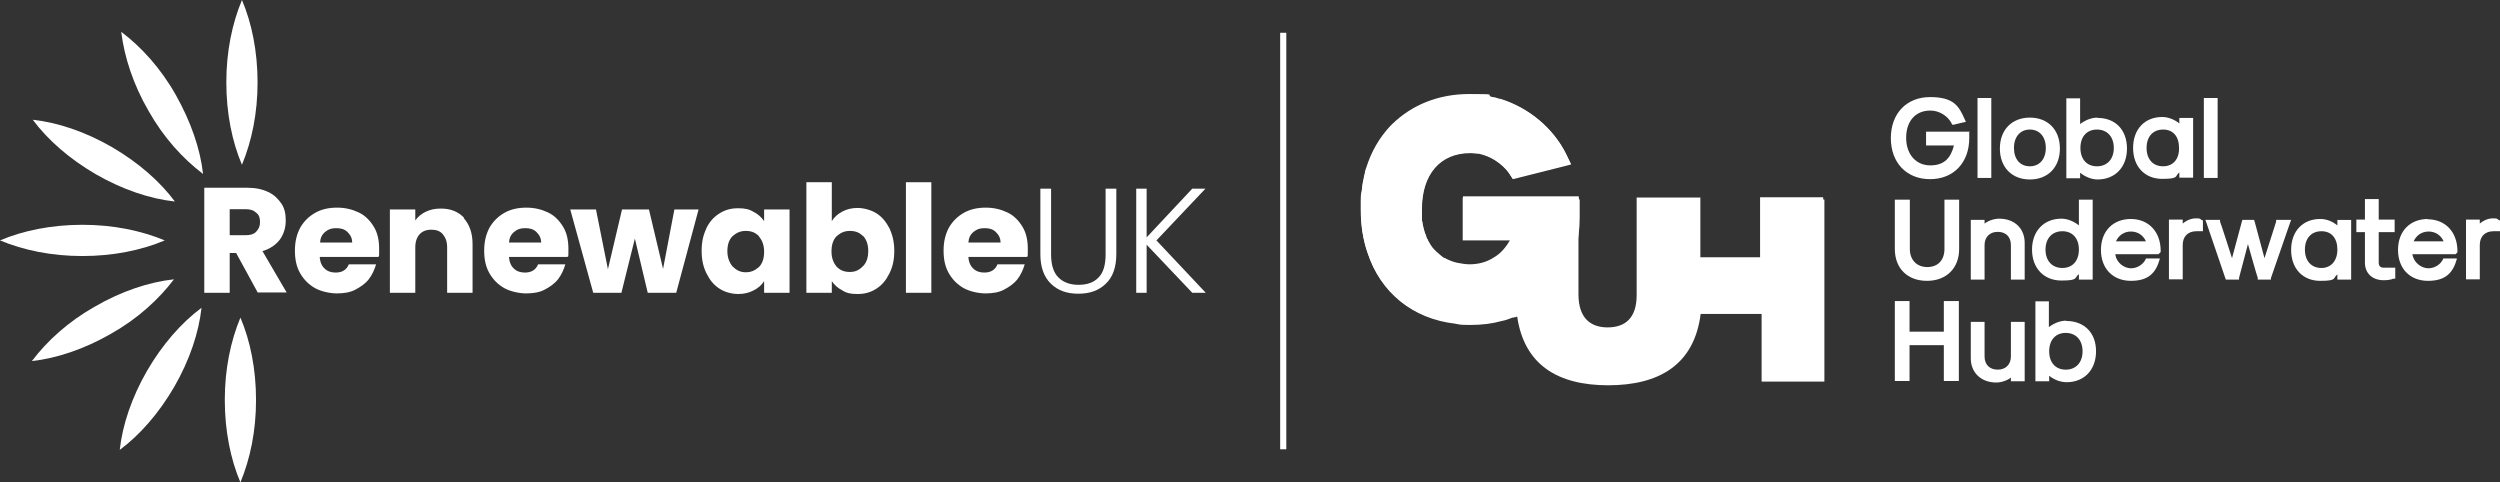 <?xml version="1.0" encoding="UTF-8"?>
<svg id="Layer_1" xmlns="http://www.w3.org/2000/svg" version="1.1" viewBox="0 0 816.3 157.5">
  <rect x="0" y="0" width="816.3" height="157.5" fill="#333333" stroke="none"/>
  <!-- Generator: Adobe Illustrator 29.6.1, SVG Export Plug-In . SVG Version: 2.1.1 Build 9)  -->
  <defs>
    <style>
      .st0 {
        fill-rule: evenodd;
      }

      .st0, .st1 {
        fill: #fff;
      }

      .st2 {
        fill: none;
        stroke: #fff;
        stroke-miterlimit: 10;
        stroke-width: 2px;
      }
    </style>
  </defs>
  <g>
    <path class="st1" d="M643,43.1v2c0,8-5.1,13.4-12.8,13.4s-12.8-5.4-12.8-13.4,5.1-13.4,12.8-13.4,9.4,2.9,11.3,7.2l.4.9-1,.2-2.9.7h-.6l-.2-.5c-1.3-2.4-4-4.1-6.9-4.1-4.9,0-7.9,3.5-7.9,8.9s3.2,9,7.9,9,6.7-2.6,7.7-6.5h-9.1v-4.5h14.3Z"/>
    <path class="st1" d="M650.2,32h-4.5v26.1h4.5v-26.1Z"/>
    <path class="st1" d="M662.8,54.3c-3.2,0-5.2-2.3-5.2-6s2.1-6,5.2-6,5.2,2.3,5.2,6-2.1,6-5.2,6ZM662.8,38.4c-5.9,0-9.8,4-9.8,10.1s3.9,10.1,9.8,10.1,9.8-4,9.8-10.1-3.9-10.1-9.8-10.1Z"/>
    <path class="st1" d="M684.7,54.3c-3.3,0-5.4-2.3-5.4-6s2.1-6,5.4-6,5.5,2.3,5.5,6-2.2,6-5.5,6ZM684.9,38.4c-2.1,0-4.1.9-5.7,2.1v-8.4h-4.5v26.1h4.5v-1.8c1.6,1.3,3.7,2.2,5.7,2.2,5.7,0,9.6-4,9.6-10.1s-3.8-10-9.6-10Z"/>
    <path class="st1" d="M706.3,54.3c-3.3,0-5.4-2.3-5.4-6s2.1-6,5.4-6,5.2,2.3,5.2,6c.1,3.7-2,6-5.2,6ZM711.6,38.6v1.7c-1.6-1.3-3.7-2.1-5.6-2.1-5.7,0-9.5,4-9.5,10.1s3.8,10.1,9.5,10.1,4-.9,5.6-2.1v1.7h4.5v-19.5h-4.5Z"/>
    <path class="st1" d="M724.1,32h-4.5v26.1h4.5v-26.1Z"/>
    <path class="st1" d="M661.1,79.4v11.9h-4.5v-11.3c0-2.7-1.7-4.3-4.3-4.3s-4.3,1.7-4.3,4.3v11.3h-4.5v-19.5h4.5v1.2c1.3-1,3.2-1.6,4.8-1.6,5,0,8.3,3.2,8.3,7.9Z"/>
    <path class="st1" d="M639.7,65.2v16.1c0,6.2-4.1,10.4-10.5,10.4s-10.5-4.1-10.5-10.4v-16.1h4.9v16.1c0,3.5,2.2,5.9,5.7,5.9s5.6-2.3,5.6-5.9v-16.1h4.8,0Z"/>
    <path class="st1" d="M673.4,87.5c-3.3,0-5.5-2.3-5.5-6s2.2-6,5.5-6,5.4,2.3,5.4,6-2.1,6-5.4,6ZM678.8,65.2v8.4c-1.6-1.3-3.7-2.2-5.7-2.2-5.7,0-9.6,4-9.6,10.1s3.9,10.1,9.6,10.1,4.1-.9,5.7-2.1v1.8h4.5v-26.1h-4.5Z"/>
    <path class="st1" d="M690.9,78.8c.9-2,2.7-3.2,4.9-3.2s4,1.2,4.9,3.2h-9.8ZM695.8,71.5c-5.9,0-9.8,4-9.8,10.1s3.9,10.1,9.8,10.1,8.2-2.8,9.4-7.1v-.2h-4.5c-.7,1.8-2.7,3.2-4.9,3.2s-4.8-1.8-5.1-4.6h14.1l.5-.5.2-.2v-.4c0-6.2-3.9-10.4-9.8-10.4Z"/>
    <path class="st1" d="M719.3,72.1v3.4h-2.1c-2.8,0-4.5,1.7-4.5,4.5v11.2h-4.5v-19.5h4.5v1.3c1.3-1.1,2.8-1.7,4.3-1.7s1.3.1,1.8.5c0,0,.5.2.5.2Z"/>
    <path class="st1" d="M748.1,71.8l-.4,1.1-6.2,17.9v.5h-4.3v-.6c-.1,0-3.2-11-3.2-11l-2.9,11v.6h-4.3l-.2-.5-6.1-17.9-.4-1.1h4.8v.6c.1,0,3.9,11.9,3.9,11.9l3.2-11.9.2-.6h3.8l.2.6,3.2,11.9,3.8-11.9v-.6h4.9Z"/>
    <path class="st1" d="M758,87.5c-3.3,0-5.4-2.3-5.4-6s2.1-6,5.4-6,5.2,2.3,5.2,6-2.1,6-5.2,6ZM763.2,71.9v1.7c-1.6-1.3-3.5-2.1-5.6-2.1-5.7,0-9.5,4-9.5,10.1s3.8,10.1,9.5,10.1,4-.9,5.6-2.1v1.7h4.5v-19.5h-4.5Z"/>
    <path class="st1" d="M782.1,87.5v3.5h-.6c-1,.4-2.2.5-3.2.5-3.7,0-6.1-2.3-6.1-5.7v-10h-2.8v-4.1h2.8v-6.7h4.5v6.7h5.2v4.1h-5.2v10c0,1,.6,1.6,1.5,1.6h3.9,0Z"/>
    <path class="st1" d="M788.1,78.8c.9-2,2.7-3.2,4.9-3.2s4,1.2,4.9,3.2h-9.8ZM792.8,71.5c-5.9,0-9.8,4-9.8,10.1s3.9,10.1,9.8,10.1,8.2-2.8,9.4-7.1v-.2c.1,0-4.4,0-4.4,0-.7,1.8-2.7,3.2-4.9,3.2s-4.8-1.8-5.2-4.6h14.1l.2-.2.2-.2.2-.2v-.4c0-6.2-3.9-10.4-9.8-10.4h0Z"/>
    <path class="st1" d="M816.3,72.1v3.4h-2.1c-2.8,0-4.5,1.7-4.5,4.5v11.2h-4.5v-19.5h4.5v1.3c1.3-1.1,2.8-1.7,4.3-1.7s1.3.1,1.8.5c0,0,.5.2.5.2Z"/>
    <path class="st1" d="M639.6,98.3v26.1h-4.9v-11.7h-11.2v11.7h-4.8v-26.1h4.8v10h11.2v-10h4.9Z"/>
    <path class="st1" d="M661.1,105v19.5h-4.5v-1.2c-1.3,1-3.2,1.6-4.8,1.6-4.9,0-8.3-3.2-8.3-7.9v-11.9h4.5v11.3c0,2.7,1.7,4.3,4.3,4.3s4.3-1.7,4.3-4.3v-11.3h4.5Z"/>
    <path class="st1" d="M674.5,120.7c-3.3,0-5.4-2.3-5.4-6s2.1-6,5.4-6,5.5,2.3,5.5,6-2.2,6-5.5,6ZM674.7,104.7c-2.1,0-4.1.9-5.7,2.1v-8.4h-4.4v26.1h4.5v-1.8c1.6,1.3,3.7,2.1,5.7,2.1,5.7,0,9.6-4,9.6-10.1s-3.9-9.9-9.8-9.9h0Z"/>
    <path class="st1" d="M595.7,65.2v59.4h-20.5v-22.1h-19.9c-2.1,16.7-13.7,23.3-30.2,23.3s-27.4-6.7-29.7-22.4c-.2,0-.4,0-.6.2h-.4c0,.1-.4.1-.5.1-1.1.4-2.3.9-3.5,1.1-3.2.9-6.6,1.3-10.2,1.3s-3.4-.1-5-.4c-14-1.6-24.4-10.2-28.6-23-1.5-4.3-2.2-9-2.2-14.1s.1-4.4.4-6.5c0-.4.1-.6.1-1,0-1.1.4-2.2.6-3.3,0-.2,0-.6.2-.9,0,0,.1-.2.1-.5.1-.5.2-.9.4-1.3,1.6-5.2,4.3-9.9,7.9-13.7l.6-.6c6.5-6.3,15.1-9.8,25.2-9.8s4.9.2,7.2.9c.4,0,.7,0,1.2.2.4,0,.7.2,1.2.4h.6c9.1,2.8,17.1,9.4,21.3,17.9l1.6,3.3-3.5.9-13.5,3.4-2,.5-1.1-1.7c-1.2-1.8-2.9-3.3-4.8-4.5-1.6-1-3.4-1.7-5.2-2.1-1,0-1.8-.2-2.8-.2-9.8,0-15.8,6.9-15.8,18.3s0,2.8.2,4.1v.9c.2,1,.4,1.8.7,2.8.1.2.2.6.4.9h0c0,.4,0,.5.2.7.1.4.4.7.5,1,0,.4.4.6.5,1,.4.6.7,1.2,1.2,1.7s.2.4.5.5c0,0,.2,0,.2.2,0,.1.2.4.5.5.5.5,1,.9,1.5,1.3.1.1.2.1.2.2.1,0,.4.2.6.4.1,0,.2.1.2.1,1.2.7,2.7,1.3,4.1,1.6,1.2.2,2.6.5,4,.5,2.9,0,5.6-.7,7.9-2.2,2.3-1.3,4.1-3.4,5.5-6h-15.6v-14h37.8v31.6c0,7.7,3.9,10.8,9.5,10.8s9.5-2.9,9.5-10.5v-31.9h20.8v19.5h19.5v-19.6h20.6v.7Z"/>
    <path class="st1" d="M515.8,65.2v5.7c0,16.1-7.7,27.2-20.5,32.3-.2,0-.4,0-.6.2h-.9c-1.1.4-2.3.7-3.5,1.1-3.2.9-6.6,1.3-10.2,1.3s-3.4,0-5-.4c-14-1.6-24.4-10.2-28.6-23-1.5-4.3-2.2-9-2.2-14.1s0-4.4.4-6.5c0-.4.1-.6.1-1,.1-1.1.4-2.2.6-3.3.1-.2.1-.6.2-.9,0,0,.1-.2.1-.5.1-.5.2-.9.4-1.3,1.6-5.2,4.3-9.9,7.9-13.7.2-.2.4-.4.6-.6,6.5-6.3,15.1-9.8,25.2-9.8s4.9.2,7.2.9c.4.1.7.2,1.2.2.4.1.7.2,1.2.4.2,0,.4.1.6.1,9,2.8,17.1,9.4,21.3,17.9l1.6,3.3-3.5.9-13.5,3.4-2,.5-1.1-1.7c-1.2-1.8-2.9-3.3-4.8-4.5-1.6-1-3.4-1.7-5.2-2.1-1-.2-1.8-.2-2.8-.2-9.8,0-15.8,6.9-15.8,18.3s.1,2.8.2,4.1c0,.2.1.5.1.6v.2c.2,1,.4,1.8.7,2.8,0,.2.2.6.4.9h0c.1.4.1.5.2.7,0,.4.4.7.5,1,0,.4.4.6.5,1,.4.6.7,1.2,1.2,1.7.1,0,.2.4.5.5,0,0,0,0,.2.2,0,0,.2.4.5.5.5.5,1,.9,1.5,1.3s.2,0,.2.2c0,0,.4.2.6.4h.2c1.2.7,2.7,1.3,4.1,1.6,1.2.2,2.6.5,4,.5,2.9,0,5.6-.7,7.9-2.2,2.3-1.3,4.1-3.4,5.5-6h-15.5v-14h37.8v.9Z"/>
  </g>
  <g>
    <path class="st0" d="M79,0c3.2,7.5,5.1,16.8,5.1,26.9s-1.9,19.2-5.1,26.9c-3.2-7.5-5.1-16.8-5.1-26.9s1.9-19.2,5.1-26.9h0Z"/>
    <path class="st0" d="M39.6,10.4c6.5,4.9,12.9,11.9,17.8,20.6s8,17.6,8.9,25.8c-6.6-5-12.9-11.9-17.8-20.6-5-8.6-7.9-17.6-8.9-25.7h0Z"/>
    <path class="st0" d="M10.7,39.1c8.2.9,17.1,3.9,25.8,8.9,8.6,5,15.7,11.2,20.6,17.8-8.2-.9-17.1-3.9-25.8-8.9-8.6-5-15.7-11.2-20.6-17.8h0Z"/>
    <path class="st0" d="M0,78.5c7.5-3.2,16.8-5.1,26.9-5.1s19.2,1.9,26.9,5.1c-7.6,3.2-16.8,5.1-26.9,5.1s-19.2-1.9-26.9-5.1h0Z"/>
    <path class="st0" d="M10.4,117.9c5-6.6,11.9-12.9,20.6-17.8,8.6-5,17.6-8,25.8-8.9-5,6.6-11.9,12.9-20.6,17.8-8.7,5-17.7,8-25.8,8.9h0Z"/>
    <path class="st0" d="M39.1,146.9c.9-8.2,3.9-17.1,8.9-25.8,5-8.6,11.2-15.7,17.8-20.6-.9,8.2-3.9,17.1-8.9,25.8-5,8.6-11.2,15.7-17.8,20.6h0Z"/>
    <path class="st0" d="M78.5,157.5c-3.2-7.5-5.1-16.8-5.1-26.9s1.9-19.2,5.1-26.9c3.2,7.5,5.1,16.8,5.1,26.9s-1.9,19.2-5.1,26.9h0Z"/>
  </g>
  <g>
    <path class="st1" d="M75,76.8h5.2c1.5,0,2.7-.3,3.5-1.2s1.2-1.7,1.2-3.1-.3-2.3-1.2-3c-.8-.8-1.9-1.2-3.5-1.2h-5.2v8.5ZM84.2,95.6l-7.1-13h-2.1v13h-8.3v-34.3h14c2.8,0,5,.5,6.9,1.4s3.2,2.2,4.3,3.8,1.4,3.5,1.4,5.6-.6,4.3-1.9,6.1c-1.3,1.7-3.1,3-5.7,3.8l7.9,13.5h-9.5Z"/>
    <path class="st1" d="M115,79.3c0-1.5-.5-2.5-1.5-3.5s-2.2-1.3-3.7-1.3-2.5.3-3.6,1.2-1.6,2-1.7,3.5h10.5ZM123.3,83.9h-18.9c.1,1.7.7,3,1.6,3.8.9.9,2.2,1.3,3.6,1.3,2.1,0,3.6-.9,4.3-2.7h8.9c-.5,1.7-1.3,3.5-2.4,4.9-1.2,1.5-2.7,2.5-4.4,3.4s-3.8,1.2-6,1.2-5.1-.6-7.1-1.7c-2.1-1.2-3.7-2.8-4.9-4.9-1.2-2.1-1.7-4.5-1.7-7.4s.6-5.3,1.7-7.4c1.2-2.1,2.8-3.7,4.9-4.9,2.1-1.2,4.5-1.7,7.2-1.7s5,.6,7.1,1.6c2.1,1,3.7,2.7,4.9,4.7s1.7,4.4,1.7,7.2,0,1.7-.1,2.5"/>
    <path class="st1" d="M151.4,71.2c1.9,2.1,2.9,4.9,2.9,8.5v15.9h-8.3v-14.8c0-1.9-.5-3.2-1.4-4.3s-2.2-1.5-3.8-1.5-2.9.5-3.8,1.5-1.4,2.4-1.4,4.3v14.8h-8.3v-27.2h8.3v3.6c.8-1.2,2-2.2,3.5-2.9s3-1,4.9-1c3.1,0,5.7,1,7.6,3.1"/>
    <path class="st1" d="M176.7,79.3c0-1.5-.5-2.5-1.5-3.5s-2.2-1.3-3.7-1.3-2.5.3-3.6,1.2-1.6,2-1.7,3.5h10.5ZM185.1,83.9h-18.9c.1,1.7.7,3,1.6,3.8.9.9,2.2,1.3,3.6,1.3,2.1,0,3.6-.9,4.3-2.7h8.9c-.5,1.7-1.3,3.5-2.4,4.9-1.2,1.5-2.7,2.5-4.4,3.4s-3.8,1.2-6,1.2-5.1-.6-7.1-1.7c-2.1-1.2-3.7-2.8-4.9-4.9-1.2-2.1-1.7-4.5-1.7-7.4s.6-5.3,1.7-7.4c1.2-2.1,2.8-3.7,4.9-4.9s4.5-1.7,7.2-1.7,5,.6,7.1,1.6,3.7,2.7,4.9,4.7,1.7,4.4,1.7,7.2,0,1.7-.1,2.5"/>
    <polygon class="st1" points="228.1 68.4 220.8 95.6 211.5 95.6 207.3 77.9 202.9 95.6 193.7 95.6 186.2 68.4 194.6 68.4 198.5 87.9 203.1 68.4 211.9 68.4 216.5 87.8 220.2 68.4 228.1 68.4"/>
    <path class="st1" d="M247.8,77.1c-1.2-1.2-2.5-1.7-4.3-1.7s-3,.6-4.3,1.7c-1.2,1.2-1.7,2.9-1.7,4.9s.6,3.7,1.7,5c1.2,1.2,2.5,1.9,4.3,1.9s3-.6,4.3-1.7c1.2-1.2,1.7-2.9,1.7-5s-.6-3.7-1.7-5M230.6,74.6c1-2.1,2.4-3.7,4.3-4.9,1.9-1.2,3.8-1.7,6.1-1.7s3.6.3,5.1,1.2c1.5.8,2.5,1.7,3.4,3v-3.8h8.3v27.2h-8.3v-3.8c-.8,1.3-2,2.3-3.4,3-1.5.8-3.1,1.2-5.1,1.2s-4.3-.6-6-1.7c-1.9-1.2-3.2-2.8-4.3-5s-1.6-4.5-1.6-7.4.5-5.1,1.5-7.2"/>
    <path class="st1" d="M281.8,77.1c-1.2-1.2-2.5-1.7-4.3-1.7s-3,.6-4.3,1.7c-1.2,1.2-1.7,2.9-1.7,5s.6,3.7,1.7,5c1.2,1.2,2.5,1.7,4.3,1.7s3-.6,4.3-1.9c1.2-1.2,1.7-2.9,1.7-5s-.6-3.7-1.7-4.9M275,69.1c1.5-.8,3.1-1.2,5-1.2s4.3.6,6.1,1.7,3.2,2.8,4.3,4.9c1,2.1,1.6,4.5,1.6,7.4s-.5,5.2-1.6,7.4-2.4,3.8-4.3,5-3.8,1.7-6.1,1.7-3.6-.3-5-1.2c-1.5-.8-2.5-1.7-3.4-3v3.8h-8.3v-36.1h8.3v12.7c.8-1.3,1.9-2.3,3.4-3.1"/>
    <rect class="st1" x="295.8" y="59.5" width="8.3" height="36.1"/>
    <path class="st1" d="M326.7,79.3c0-1.5-.5-2.5-1.5-3.5s-2.2-1.3-3.7-1.3-2.5.3-3.6,1.2-1.6,2-1.7,3.5h10.5ZM335.1,83.9h-18.9c.1,1.7.7,3,1.6,3.8.9.9,2.2,1.3,3.6,1.3,2.1,0,3.6-.9,4.3-2.7h8.9c-.5,1.7-1.3,3.5-2.4,4.9-1.2,1.5-2.7,2.5-4.4,3.4s-3.8,1.2-6,1.2-5.1-.6-7.1-1.7c-2.1-1.2-3.7-2.8-4.9-4.9-1.2-2.1-1.7-4.5-1.7-7.4s.6-5.3,1.7-7.4c1.2-2.1,2.8-3.7,4.9-4.9,2.1-1.2,4.5-1.7,7.2-1.7s5,.6,7.1,1.6c2.1,1,3.7,2.7,4.9,4.7s1.7,4.4,1.7,7.2,0,1.7-.1,2.5"/>
    <path class="st1" d="M343.2,61.6v21.5c0,3.4.8,5.9,2.4,7.5s3.8,2.4,6.6,2.4,5-.8,6.5-2.4c1.6-1.6,2.3-4.2,2.3-7.5v-21.5h3.5v21.4c0,4.3-1.2,7.6-3.5,9.7-2.3,2.2-5.2,3.2-8.9,3.2s-6.6-1-8.9-3.2-3.5-5.4-3.5-9.7v-21.4s3.5,0,3.5,0Z"/>
    <polygon class="st1" points="389.3 61.6 374.4 77.5 374.4 61.6 371 61.6 371 95.6 374.4 95.6 374.4 79.9 389.3 95.6 393.7 95.6 377.6 78.5 393.6 61.6 389.3 61.6"/>
  </g>
  <line class="st2" x1="419" y1="10.7" x2="419" y2="146.7"/>
</svg>